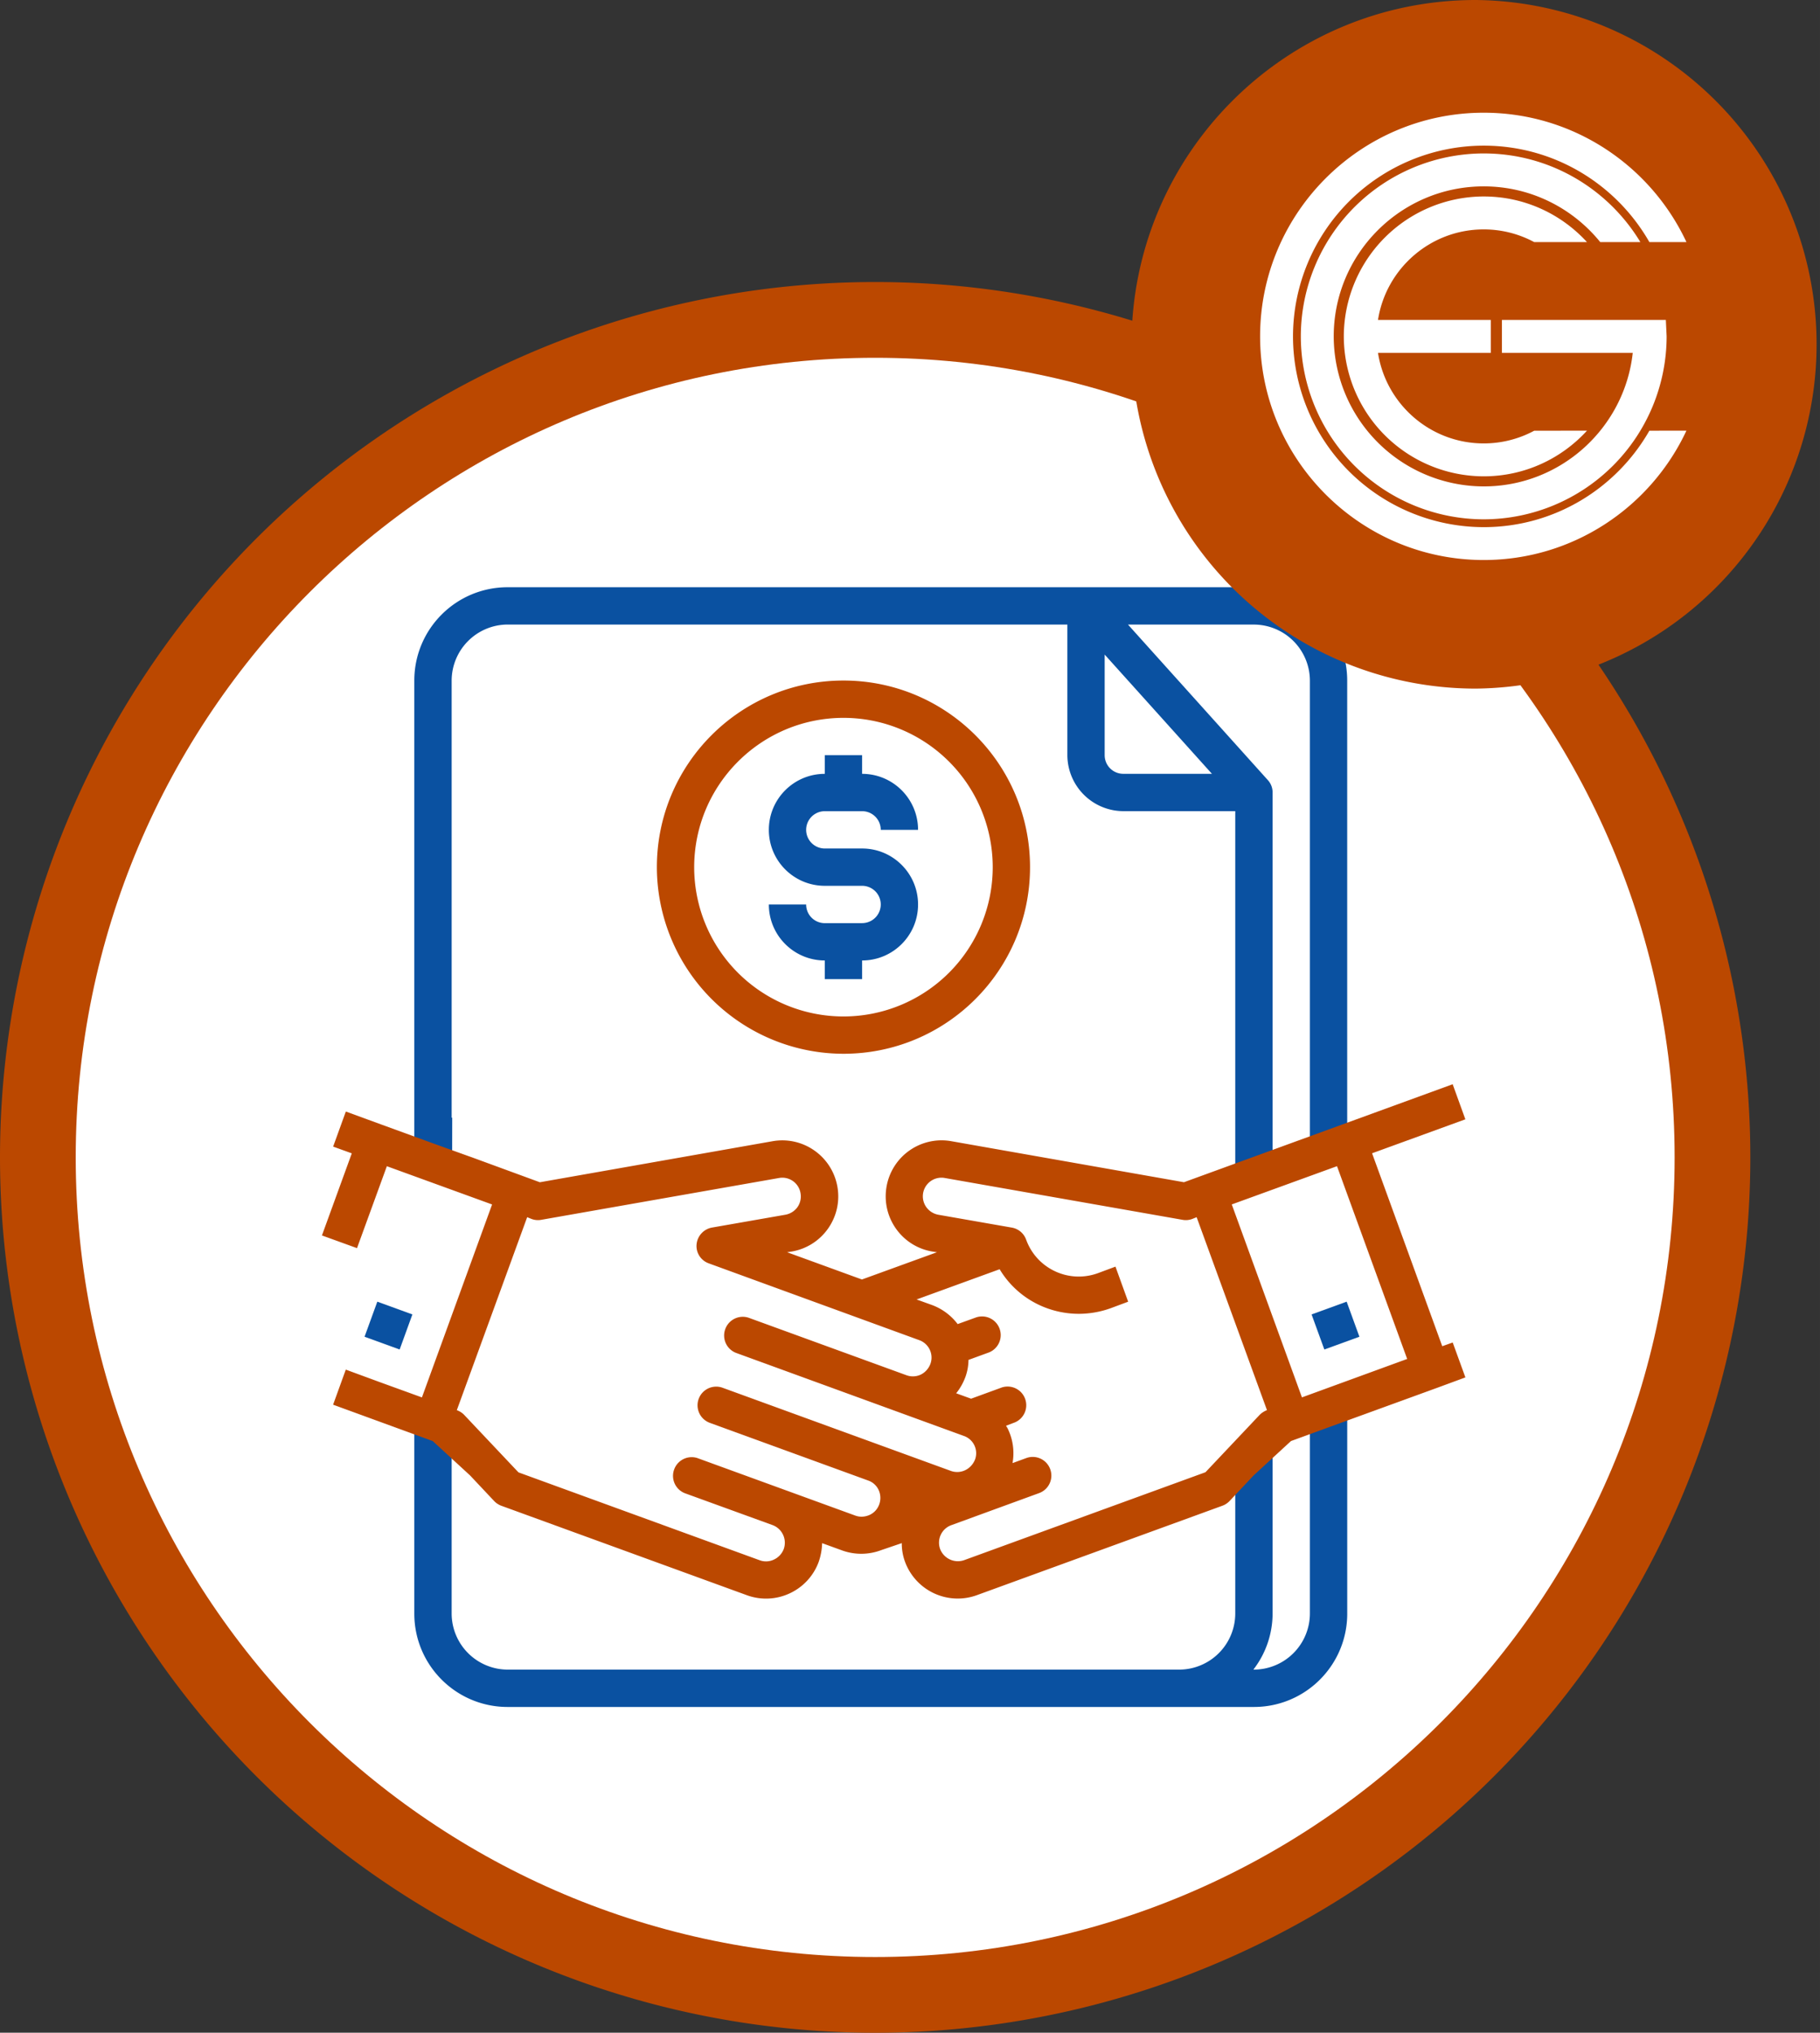 <svg xmlns="http://www.w3.org/2000/svg" width="203.218" height="226.923" viewBox="0 0 53.768 60.04"  xmlns:v="https://vecta.io/nano"><rect x="0" y="0" width="53.768" height="60.04" fill="#333333" stroke="none"/><path d="M0 34.186A25.86 25.86 0 0 1 25.855 8.33 25.86 25.86 0 0 1 51.71 34.186a25.86 25.86 0 0 1-25.855 25.855A25.86 25.86 0 0 1 0 34.186" fill="#bb4800"/><path d="M2.237 34.186c0-13.044 10.574-23.618 23.618-23.618s23.618 10.574 23.618 23.618-10.574 23.618-23.618 23.618S2.237 47.229 2.237 34.186" fill="#fff"/><path d="M38.698 41.008v6.653a1.66 1.66 0 0 1-1.653 1.654h-.017c.367-.473.566-1.055.568-1.654V23.408c.001-.137-.05-.269-.143-.369l-4.129-4.591h3.721a1.66 1.66 0 0 1 1.653 1.653v17.698zm-2.205 1.417v5.236a1.66 1.66 0 0 1-1.654 1.654H14.996a1.66 1.66 0 0 1-1.653-1.654v-5.236l.017-9.409-.017-.006v-12.91a1.66 1.66 0 0 1 1.653-1.653h16.537v3.858a1.66 1.66 0 0 0 1.653 1.654h3.307v9.051zm-3.858-23.091l3.169 3.522h-2.618a.55.55 0 0 1-.551-.551zM39.8 31.809V20.101c0-1.522-1.234-2.756-2.756-2.756H14.996c-1.522 0-2.756 1.234-2.756 2.756v27.561c0 1.522 1.234 2.756 2.756 2.756h22.049c1.522 0 2.756-1.234 2.756-2.756v-7.056z" fill="#0a51a1"/><path d="M33.428 10.17C33.428 4.554 37.982 0 43.598 0a10.17 10.17 0 0 1 0 20.339 10.17 10.17 0 0 1-10.17-10.17" fill="#bb4800"/><g fill="#fff"><path d="M48.727 12.722c-.971 1.699-2.8 2.848-4.894 2.848a5.64 5.64 0 0 1-5.634-5.634 5.64 5.64 0 0 1 5.634-5.634c2.094 0 3.923 1.149 4.894 2.848h1.095c-1.053-2.254-3.341-3.821-5.989-3.821-3.642 0-6.606 2.964-6.606 6.606s2.964 6.606 6.606 6.606c2.648 0 4.936-1.567 5.989-3.821zm-3.402 0a3.14 3.14 0 0 1-1.492.375c-1.577 0-2.888-1.161-3.123-2.674h3.332V9.45H40.71c.235-1.513 1.546-2.674 3.123-2.674a3.14 3.14 0 0 1 1.492.375h1.559c-.757-.828-1.844-1.348-3.051-1.348A4.14 4.14 0 0 0 39.7 9.936a4.14 4.14 0 0 0 4.133 4.133c1.207 0 2.294-.52 3.051-1.348z"/><path d="M49.213 9.45h-4.842v.973h3.865c-.243 2.215-2.124 3.944-4.403 3.944a4.44 4.44 0 0 1-4.431-4.431c0-2.443 1.988-4.431 4.431-4.431 1.389 0 2.629.642 3.442 1.645h1.186c-.947-1.567-2.667-2.618-4.628-2.618a5.41 5.41 0 0 0-5.403 5.403 5.41 5.41 0 0 0 5.403 5.404 5.41 5.41 0 0 0 5.404-5.404l-.023-.486"/></g><path d="M25.469 27.267h-1.102a.55.55 0 0 1-.551-.551h-1.102c0 .913.74 1.653 1.653 1.653v.551h1.102v-.551c.913 0 1.653-.74 1.653-1.653s-.74-1.654-1.653-1.654h-1.102a.55.55 0 1 1 0-1.102h1.102a.55.55 0 0 1 .551.551h1.102c0-.913-.74-1.654-1.653-1.654v-.551h-1.102v.551c-.913 0-1.653.74-1.653 1.654s.74 1.653 1.653 1.653h1.102a.55.55 0 1 1 0 1.102" fill="#0a51a1"/><path d="M24.918 21.203a4.41 4.41 0 0 1 4.41 4.41 4.41 4.41 0 0 1-4.41 4.41 4.41 4.41 0 0 1-4.41-4.41c.003-2.434 1.976-4.407 4.41-4.41m0 9.922c3.044 0 5.512-2.468 5.512-5.512s-2.468-5.512-5.512-5.512-5.512 2.468-5.512 5.512a5.52 5.52 0 0 0 5.512 5.512" fill="#bb4800"/><path d="M10.298 35.576L9.285 39.86l1.013 1.414 3.489 1.223.844 1.125 8.082 3.095 12.064-2.195 3.264-2.645 4.22-1.429-2.1-6.568-4.709 1.47-20.877-.338-3.376-1.132z" fill="#fff"/><path d="M10.77 39.483l.377-1.036 1.036.377-.376 1.036z" fill="#0a51a1"/><path d="M38.463 41.274l-2.073-5.699 3.109-1.13 2.073 5.694zm1.885.485l2.122-.772.822-.303-.375-1.031-.309.11-2.073-5.699 2.756-1.003-.375-1.036-7.938 2.894-6.874-1.212a1.65 1.65 0 0 0-1.912 1.338c-.16.901.439 1.76 1.338 1.919l.15.023-2.216.805-2.21-.805.143-.022c.9-.158 1.501-1.016 1.342-1.915s-1.016-1.501-1.916-1.342l-6.874 1.212-2.045-.75-.017-.005-1.102-.397-1.499-.546-1.069-.391-.375 1.036.551.199-.882 2.425 1.036.375.882-2.42 3.109 1.13-2.073 5.699-1.246-.452-1.003-.369-.375 1.036 2.944 1.075 1.102 1.014.716.761a.56.56 0 0 0 .215.138l7.249 2.64a1.65 1.65 0 0 0 1.262-.055c.4-.185.71-.522.86-.937a1.86 1.86 0 0 0 .099-.546l.606.22a1.66 1.66 0 0 0 1.13-.011l.617-.21c-.001.186.03.371.094.546a1.66 1.66 0 0 0 1.56 1.091c.192 0 .382-.034.562-.099l7.249-2.64c.082-.029.155-.076.215-.138l.716-.761 1.102-1.014 1.102-.402zm-3.131.028l-1.604 1.698-7.127 2.596c-.286.101-.6-.043-.711-.325a.55.55 0 0 1 .325-.706l2.596-.948a.55.55 0 0 0 .364-.518c0-.064-.012-.127-.033-.187a.55.55 0 0 0-.706-.331l-.408.149a1.65 1.65 0 0 0-.127-.987c-.018-.041-.041-.079-.066-.116l.22-.083a.55.55 0 0 0-.346-1.047l-.029.011-.876.32-.441-.16c.119-.147.211-.313.276-.49a1.54 1.54 0 0 0 .088-.496l.573-.209a.55.55 0 1 0-.345-1.047l-.548.198c-.193-.255-.455-.45-.755-.562l-.458-.165 2.453-.893c.277.462.686.83 1.174 1.058.364.17.761.258 1.163.259a2.8 2.8 0 0 0 .942-.165l.518-.193-.375-1.036-.518.193c-.858.313-1.807-.129-2.12-.987a.55.55 0 0 0-.421-.358l-2.172-.38c-.144-.026-.273-.107-.358-.226a.55.55 0 0 1 .546-.86l7.022 1.235a.54.54 0 0 0 .281-.022l.138-.055 2.078 5.699a.63.63 0 0 0-.215.138m-23.719-.138l2.078-5.699.138.055a.54.54 0 0 0 .281.022l7.022-1.235c.296-.053.579.143.633.439l.001.007a.55.55 0 0 1-.088.413c-.086.119-.214.2-.358.226l-2.172.38c-.245.046-.429.248-.452.496s.128.48.364.562l6.212 2.266c.285.101.435.414.333.699-.054.144-.157.257-.289.321a.55.55 0 0 1-.419.017l-4.663-1.698a.55.55 0 0 0-.696.351.55.55 0 0 0 .321.686l6.73 2.453a.54.54 0 0 1 .337.688c-.114.3-.426.447-.712.348l-6.736-2.453a.55.55 0 1 0-.404 1.026l.029.011 4.663 1.698a.53.53 0 0 1 .309.281c.061.134.067.286.017.424s-.149.248-.281.309-.285.073-.424.022l-4.663-1.698a.55.55 0 0 0-.696.351.55.55 0 0 0 .322.686l2.596.943c.282.108.426.421.325.706-.052.136-.155.247-.286.309a.54.54 0 0 1-.424.022l-7.127-2.596-1.604-1.698a.56.56 0 0 0-.215-.138" fill="#bb4800"/><path d="M38.748 38.824l1.036-.377.377 1.036-1.036.377z" fill="#0a51a1"/><defs /></svg>